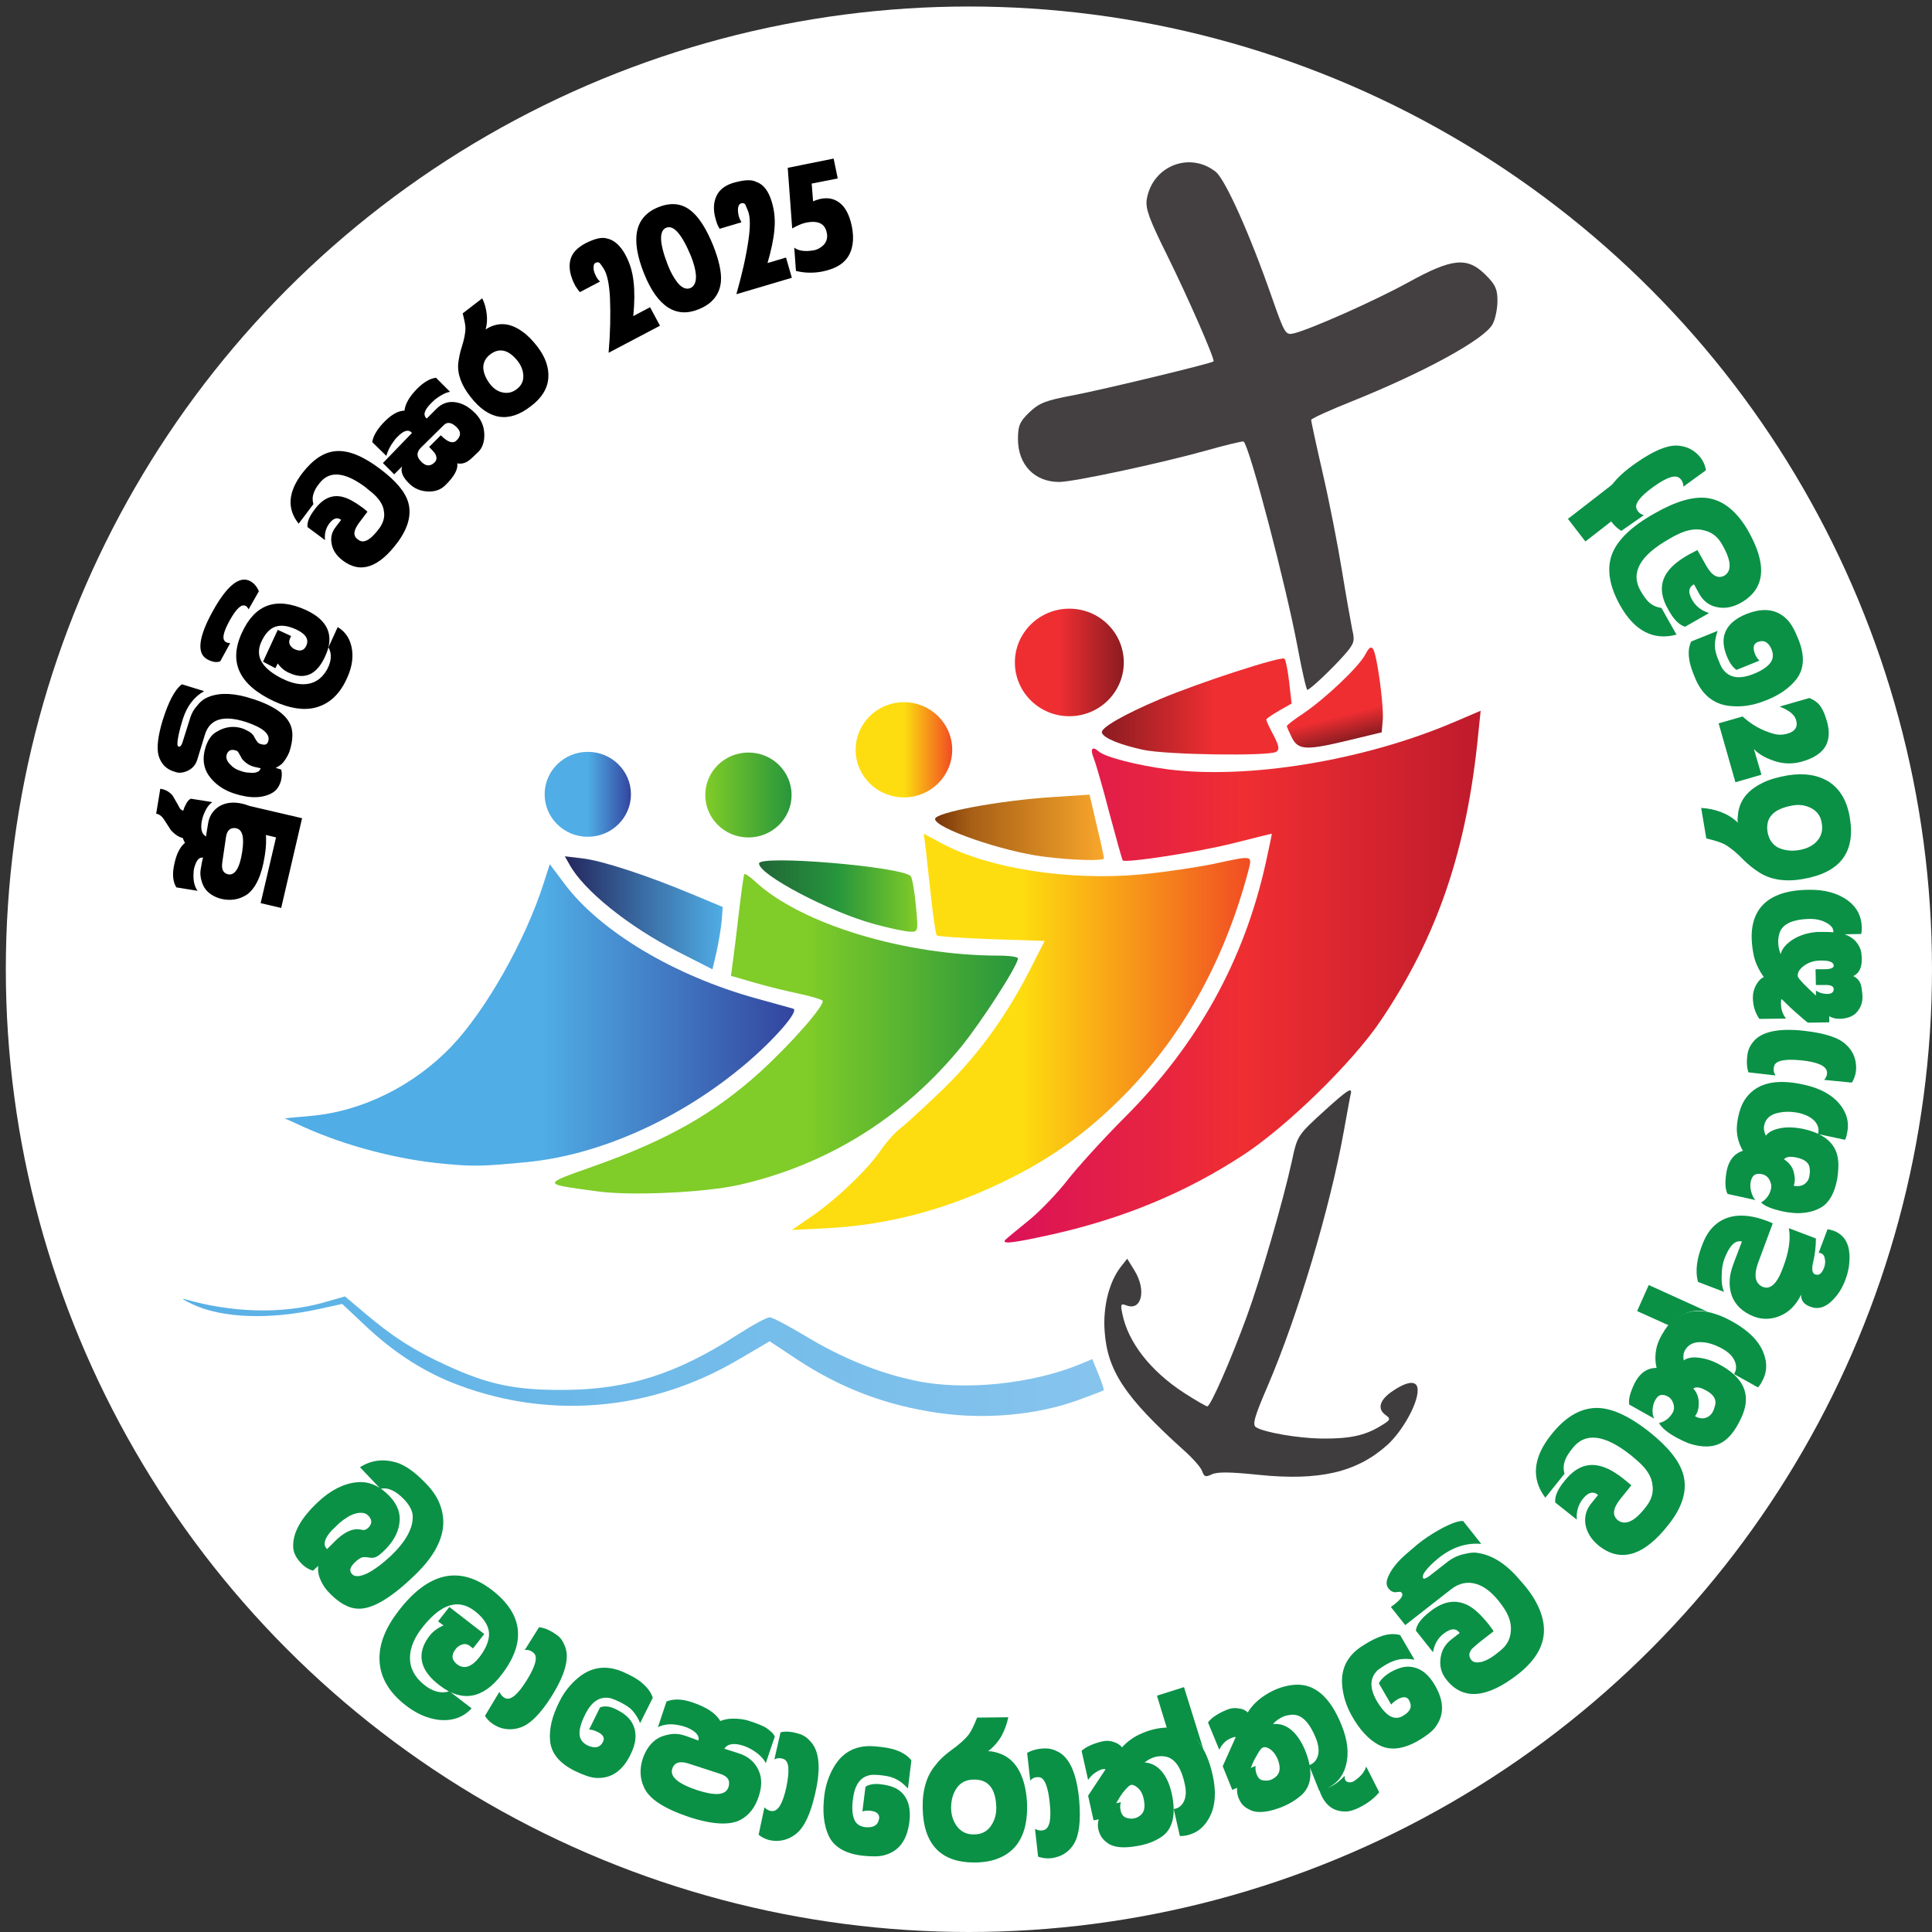 <?xml version="1.0" encoding="utf-8"?>
<!-- Generator: Adobe Illustrator 28.0.0, SVG Export Plug-In . SVG Version: 6.00 Build 0)  -->
<svg version="1.1" id="Layer_4" xmlns="http://www.w3.org/2000/svg" xmlns:xlink="http://www.w3.org/1999/xlink" x="0px" y="0px"
	 viewBox="0 0 564.1 564.1" style="enable-background:new 0 0 564.1 564.1;" xml:space="preserve">
<rect x="0" y="0" width="564.1" height="564.1" fill="#333333" stroke="none"/>
<style type="text/css">
	.st0{fill:#FFFFFF;}
	.st1{fill:url(#path7529_00000048477834722031260200000011447739036556734107_);}
	.st2{fill:url(#path7529-2_00000080891302768829958270000017768837021796639148_);}
	.st3{fill:url(#path7529-2-6_00000129169119713638294030000007154012473914843550_);}
	.st4{fill:url(#path7527_00000136378757385796113900000017308462775300720518_);}
	.st5{fill:#444041;}
	.st6{fill:url(#path549_00000079471482331258239090000015760745531929551004_);}
	.st7{fill:url(#path547_00000072992347360150539060000000779442091713227411_);}
	.st8{fill:url(#path535_00000163067316119856190280000018227757409492554675_);}
	.st9{fill:url(#path525_00000011740495652352972580000010643600821659144612_);}
	.st10{fill:url(#path523_00000157279753823542678780000004863514898595863228_);}
	.st11{fill:url(#path507_00000082335290354891180820000005658817905867115691_);}
	.st12{fill:url(#path505_00000037654721917657124060000007924938540757267881_);}
	.st13{fill:url(#path503_00000013173067261254815660000009070550592008948108_);}
	.st14{fill:url(#path501_00000149372378962181313490000013214665782997467523_);}
	.st15{fill:url(#path497_00000015327348749260680680000004156838319587506326_);}
	.st16{fill:#403D3E;}
	.st17{display:none;fill:none;stroke:#000000;stroke-width:0.997;stroke-miterlimit:10;}
	.st18{display:none;fill:none;stroke:#000000;stroke-width:0.797;stroke-miterlimit:10;}
	.st19{fill:none;}
	.st20{fill:#0A9146;}
</style>
<g>
	<g id="layer1">
		<ellipse class="st0" cx="282.9" cy="283" rx="281.2" ry="281.1"/>
		<g id="g25542" transform="translate(-4.078,-5.779)">
			
				<linearGradient id="path7529_00000122708543516933283630000002949753290463420549_" gradientUnits="userSpaceOnUse" x1="63.713" y1="513.403" x2="71.099" y2="513.403" gradientTransform="matrix(3.82 0 0 -3.777 10.52 2163.872)">
				<stop  offset="0.5" style="stop-color:#FDDD10"/>
				<stop  offset="1" style="stop-color:#F14C23"/>
			</linearGradient>
			
				<ellipse id="path7529" style="fill:url(#path7529_00000122708543516933283630000002949753290463420549_);" cx="268" cy="224.7" rx="14.1" ry="13.9"/>
			
				<linearGradient id="path7529-2_00000142157220945176530720000012091344574351975064_" gradientUnits="userSpaceOnUse" x1="52.229" y1="509.916" x2="58.823" y2="509.916" gradientTransform="matrix(3.82 0 0 -3.777 10.52 2163.872)">
				<stop  offset="0" style="stop-color:#80CC28"/>
				<stop  offset="1" style="stop-color:#27963C"/>
			</linearGradient>
			
				<ellipse id="path7529-2" style="fill:url(#path7529-2_00000142157220945176530720000012091344574351975064_);" cx="222.6" cy="237.9" rx="12.6" ry="12.4"/>
			
				<linearGradient id="path7529-2-6_00000164487894063324502850000017451366008934776704_" gradientUnits="userSpaceOnUse" x1="39.936" y1="509.971" x2="46.531" y2="509.971" gradientTransform="matrix(3.82 0 0 -3.777 10.52 2163.872)">
				<stop  offset="0" style="stop-color:#50ADE5"/>
				<stop  offset="0.504" style="stop-color:#50ADE5"/>
				<stop  offset="1" style="stop-color:#33459F"/>
			</linearGradient>
			
				<ellipse id="path7529-2-6" style="fill:url(#path7529-2-6_00000164487894063324502850000017451366008934776704_);" cx="175.7" cy="237.7" rx="12.6" ry="12.4"/>
			
				<linearGradient id="path7527_00000140714829056010114110000016823218798418854046_" gradientUnits="userSpaceOnUse" x1="76.569" y1="520.203" x2="84.966" y2="520.203" gradientTransform="matrix(3.78 0 0 -3.78 10.996 2165.304)">
				<stop  offset="0.404" style="stop-color:#EF2E32"/>
				<stop  offset="1" style="stop-color:#8A1C21"/>
			</linearGradient>
			
				<ellipse id="path7527" style="fill:url(#path7527_00000140714829056010114110000016823218798418854046_);" cx="316.3" cy="199.2" rx="15.9" ry="15.7"/>
			<path id="path555" class="st5" d="M382.9,194.5c-3.3-17.6-13.8-57.8-15.7-59.8c-0.2-0.2-5.2,1-11.2,2.7
				c-13.3,3.7-38.5,9.1-42.7,9.1c-7.2,0-12-5.1-12-12.5c0-3.9,0.5-5.1,3.3-7.8c2.8-2.7,4.7-3.5,12.8-5c8.9-1.7,40.4-9.3,41-9.9
				c0.5-0.5-7.5-18.8-13.8-31.5c-5-10.1-6.1-13.1-5.7-15.8c1.6-9.7,12.4-14.1,20.1-8.1c2.8,2.2,10,18.2,16.4,36.6
				c3.8,10.8,4,11.2,6.5,10.6c4.9-1.2,23.8-9.6,33.4-14.9c12.9-7.1,17.2-7.5,22.6-2.1c2.8,2.8,3.4,4.1,3.4,7.5
				c0,2.3-0.6,5.3-1.4,6.8c-2.3,4.4-19.8,14-41.2,22.6c-6.5,2.6-11.8,5-11.8,5.4c0,0.3,1.5,7.4,3.4,15.6c1.9,8.2,4.4,21,5.6,28.4
				c1.2,7.4,2.6,15.1,3,17.2c0.8,3.4,0.6,4.1-2.3,7.4c-3.7,4.2-10,10.1-10.8,10.2C385.5,207.2,384.2,201.5,382.9,194.5L382.9,194.5z
				"/>
			
				<linearGradient id="path549_00000054977972941209980090000015335387261798453398_" gradientUnits="userSpaceOnUse" x1="101.056" y1="514.033" x2="99.243" y2="521.188" gradientTransform="matrix(3.82 0 0 -3.777 10.52 2163.872)">
				<stop  offset="0" style="stop-color:#8A1C21"/>
				<stop  offset="0.276" style="stop-color:#EF2E32"/>
			</linearGradient>
			<path id="path549" style="fill:url(#path549_00000054977972941209980090000015335387261798453398_);" d="M381.3,221.2
				c-0.8-1.6-1.5-3.2-1.5-3.4c0-0.3,2.2-2,4.8-3.7c6.5-4.4,16.2-13.6,18.1-17.2c1.1-2.1,1.7-2.5,2.3-1.6c1.2,1.9,3.2,16.9,2.8,20.9
				l-0.3,3.4l-9.1,2.2C385.6,224.9,383.2,224.9,381.3,221.2L381.3,221.2z"/>
			
				<linearGradient id="path547_00000132086102496963027380000009868931428611403191_" gradientUnits="userSpaceOnUse" x1="82.516" y1="516.751" x2="97.009" y2="516.751" gradientTransform="matrix(3.82 0 0 -3.777 10.52 2163.872)">
				<stop  offset="0" style="stop-color:#8A1C21"/>
				<stop  offset="0.596" style="stop-color:#EF2E32"/>
			</linearGradient>
			<path id="path547" style="fill:url(#path547_00000132086102496963027380000009868931428611403191_);" d="M337.8,224.7
				c-6.8-1.5-11.5-3.4-12-5c-0.4-1.4,6.4-5.3,17-9.8c11.6-4.9,35.4-12.6,36.3-11.8c0.4,0.4,1,3.5,1.4,6.9l0.7,6.2l-3.7,2.1
				c-2,1.2-3.7,2.3-3.7,2.6s0.9,2.3,2.1,4.5c1.7,3.3,1.8,4.2,0.8,4.9C374.5,226.6,344.8,226.2,337.8,224.7L337.8,224.7z"/>
			
				<linearGradient id="path535_00000178203783366191219990000012396028396194950310_" gradientUnits="userSpaceOnUse" x1="69.775" y1="507.399" x2="82.7" y2="507.399" gradientTransform="matrix(3.82 0 0 -3.777 10.52 2163.872)">
				<stop  offset="0" style="stop-color:#773509"/>
				<stop  offset="0.213" style="stop-color:#A75F16"/>
				<stop  offset="1" style="stop-color:#F9A72B"/>
			</linearGradient>
			<path id="path535" style="fill:url(#path535_00000178203783366191219990000012396028396194950310_);" d="M308.8,255.9
				c-11.9-1.5-31.7-8.3-31.7-11c0-1.9,18.8-5.4,34.4-6.4l10.7-0.7l2.1,9c1.2,4.9,2.1,9.2,2.1,9.6C326.4,257.2,317.5,257,308.8,255.9
				L308.8,255.9z"/>
			
				<linearGradient id="path525_00000163791880099559046750000010750849731002585734_" gradientUnits="userSpaceOnUse" x1="56.323" y1="502.084" x2="68.422" y2="502.084" gradientTransform="matrix(3.82 0 0 -3.777 10.52 2163.872)">
				<stop  offset="0" style="stop-color:#206637"/>
				<stop  offset="0.5" style="stop-color:#27963C"/>
				<stop  offset="1" style="stop-color:#80CC28"/>
			</linearGradient>
			<path id="path525" style="fill:url(#path525_00000163791880099559046750000010750849731002585734_);" d="M259.4,275.6
				c-13-3.5-33.7-14.4-33.7-17.7c0-2.6,41.7,0.9,44.3,3.7c0.4,0.5,1.1,4.3,1.5,8.6c0.7,7.6,0.7,7.7-1.7,7.6
				C268.5,277.8,263.8,276.8,259.4,275.6L259.4,275.6z"/>
			
				<linearGradient id="path523_00000067220527244489526120000000904665146993193150_" gradientUnits="userSpaceOnUse" x1="41.49" y1="500.813" x2="53.553" y2="500.813" gradientTransform="matrix(3.82 0 0 -3.777 10.52 2163.872)">
				<stop  offset="0" style="stop-color:#24265D"/>
				<stop  offset="0.495" style="stop-color:#3A6CA3"/>
				<stop  offset="1" style="stop-color:#50ADE5"/>
			</linearGradient>
			<path id="path523" style="fill:url(#path523_00000067220527244489526120000000904665146993193150_);" d="M201.9,283.6
				c-14.3-7.3-27.5-17.9-31.6-25.5l-1.3-2.3l5.1,0.6c5.9,0.7,18.7,4.9,31.9,10.4l9.1,3.8l-0.3,4c-0.2,2.2-0.9,6.3-1.5,9.1l-1.2,5.1
				L201.9,283.6z"/>
			
				<linearGradient id="path507_00000054986413399663033330000015799062669760265873_" gradientUnits="userSpaceOnUse" x1="20.055" y1="492.892" x2="58.984" y2="492.892" gradientTransform="matrix(3.82 0 0 -3.777 10.52 2163.872)">
				<stop  offset="0.507" style="stop-color:#50ADE5"/>
				<stop  offset="1" style="stop-color:#33459F"/>
			</linearGradient>
			<path id="path507" style="fill:url(#path507_00000054986413399663033330000015799062669760265873_);" d="M134,345.6
				c-13.7-1.2-29.2-5.3-41.3-10.8l-5.5-2.5l7.6-0.7c15-1.3,30.1-8.8,41.1-20.3c10.1-10.6,21.6-31,26.9-47.6l1.8-5.6l4.2,5.6
				c10.4,14,32.2,27,56.1,33.6c5.2,1.4,10,2.8,10.8,3c1.8,0.6-5.4,8.9-13.9,16.1c-19,16.1-42.8,26.7-64,28.7
				C145.3,346.3,142.3,346.4,134,345.6L134,345.6z"/>
			
				<linearGradient id="path505_00000106843067048022495060000004202865503819083417_" gradientUnits="userSpaceOnUse" x1="40.721" y1="491.445" x2="76.106" y2="491.445" gradientTransform="matrix(3.82 0 0 -3.777 10.52 2163.872)">
				<stop  offset="0.545" style="stop-color:#80CC28"/>
				<stop  offset="1" style="stop-color:#27963C"/>
			</linearGradient>
			<path id="path505" style="fill:url(#path505_00000106843067048022495060000004202865503819083417_);" d="M178.3,353.6
				c-16.1-2.2-16.1-1.9-0.9-7.3c21.7-7.7,35.2-15.4,48.7-27.6c8.9-8.1,19.2-19.8,18.1-20.8c-0.5-0.4-3.6-1.3-6.9-2
				c-3.3-0.7-9.2-2.1-12.9-3.2l-6.9-2l0.5-3.7c0.3-2,1.1-8.6,1.8-14.6s1.4-11.1,1.6-11.4c0.2-0.2,1.6,0.7,3.1,2.1
				c13.4,12.5,43.8,21.7,71.4,21.7c3,0,5.4,0.4,5.4,0.8c0,2-10.3,18-16.4,25.6C268,332,245.5,346,219.6,351.8
				C209.6,354,187.9,355,178.3,353.6L178.3,353.6z"/>
			
				<linearGradient id="path503_00000077303921818228980550000001408111743800371095_" gradientUnits="userSpaceOnUse" x1="58.829" y1="491.624" x2="93.887" y2="491.624" gradientTransform="matrix(3.82 0 0 -3.777 10.52 2163.872)">
				<stop  offset="0.5" style="stop-color:#FDDD10"/>
				<stop  offset="1" style="stop-color:#F14C23"/>
			</linearGradient>
			<path id="path503" style="fill:url(#path503_00000077303921818228980550000001408111743800371095_);" d="M240.8,361.1
				c7-4.7,16.4-13.6,20.4-19.4c1.7-2.5,4.3-5.4,5.7-6.4c1.4-1.1,6.8-6,11.9-10.9c10.4-10,18.7-21.3,25.7-34.9l4.6-9l-15.5-0.5
				c-8.5-0.3-15.7-0.8-16-1.1c-0.3-0.3-1-5-1.6-10.4c-0.6-5.4-1.3-12-1.6-14.6l-0.6-4.7l5.4,2.9c13.6,7.3,37.2,10.9,57.9,9
				c6.5-0.6,15.9-2,20.9-3c12.1-2.6,11.7-2.7,10.6,1.8c-6.7,25.4-18.5,47-34.8,64.1c-10.8,11.2-21.2,19-34.1,25.5
				c-17.9,9.1-35.5,13.9-54.3,14.9l-10.1,0.5L240.8,361.1z"/>
			
				<linearGradient id="path501_00000064316566445337725760000006785279533309593013_" gradientUnits="userSpaceOnUse" x1="75.107" y1="495.888" x2="111.513" y2="495.888" gradientTransform="matrix(3.82 0 0 -3.777 10.52 2163.872)">
				<stop  offset="0" style="stop-color:#DA1259"/>
				<stop  offset="0.5" style="stop-color:#EF2E32"/>
				<stop  offset="1" style="stop-color:#BF1B2C"/>
			</linearGradient>
			<path id="path501" style="fill:url(#path501_00000064316566445337725760000006785279533309593013_);" d="M297.7,367.7
				c0.5-0.5,3.7-3.1,7-5.8c3.3-2.7,8.3-8,11.1-11.6s10.3-11.9,16.7-18.3c21.3-21.3,34.9-45.9,41.2-74.5c1-4.6,1.8-8.3,1.7-8.3
				c-0.1,0-5.4,1.3-11.7,2.9c-10.6,2.6-30.9,5.7-31.8,4.9c-0.2-0.2-1.9-6.4-3.9-13.8c-1.9-7.4-4-14.6-4.6-16.1
				c-1.1-2.7-0.4-3.6,1.5-1.9c1.8,1.6,11,4,20.1,5.2c23.4,3,57-2.5,83.2-13.6l8.2-3.5l-0.7,6.7c-3.3,33.9-11.9,59.2-28.5,83.8
				c-8.2,12.2-27.4,30.9-40.1,39.2c-16.8,11-34.9,18.5-55.8,23.2C300,368.7,296.2,369.2,297.7,367.7L297.7,367.7z"/>
			
				<linearGradient id="path497_00000056403444679785318310000005440884398528880806_" gradientUnits="userSpaceOnUse" x1="12.285" y1="466.532" x2="82.675" y2="466.532" gradientTransform="matrix(3.82 0 0 -3.777 10.52 2163.872)">
				<stop  offset="0" style="stop-color:#58B0E5"/>
				<stop  offset="1" style="stop-color:#86C4ED"/>
			</linearGradient>
			<path id="path497" style="fill:url(#path497_00000056403444679785318310000005440884398528880806_);" d="M277.9,418.3
				c-15.1-2.2-28.1-7.1-40.8-15.4l-8.3-5.5l-9.2,5.4c-26,15.3-56.5,17.7-84.2,6.4c-8.7-3.6-17-9.1-24.7-16.4l-6.7-6.3l-6.4,1.4
				c-14.8,3.3-28.8,2.8-37.5-1.4c-2.3-1.1-3.3-1.7-2.1-1.4c13.9,4,28.4,4.4,40.5,1l6.3-1.8l5.8,4.9c8.3,7,14.4,10.9,23.8,15.2
				c12.3,5.7,20.3,7.3,34.4,7.2c18.7-0.1,33-4.7,50.9-16.3c4.2-2.7,8.3-4.9,9.1-4.9c0.8,0,5.5,2.5,10.5,5.5
				c10.6,6.4,21.6,10.9,32.5,13.1c14.1,2.9,33.9,0.8,47.6-4.9l3.6-1.5l1.8,4.4c1,2.4,1.7,4.5,1.5,4.7c-0.2,0.2-3.6,1.5-7.5,2.9
				C306.7,419,291.5,420.3,277.9,418.3L277.9,418.3z"/>
			<path id="path493" class="st16" d="M355.1,435.4c-0.3-1.1-2.8-3.9-5.4-6.2c-17.2-15.5-22.3-23.2-23.1-34.8
				c-0.5-7.1,1.3-14.3,4.7-18.7l1.9-2.4l2.1,3.4c3.6,5.8,2.1,12-2.4,10.2c-1.6-0.6-1.7-0.3-1.1,2.6c1.7,8.2,8.1,16.5,17.9,22.9
				c3.4,2.2,6.5,4,6.9,4c0.9,0,6.7-13.1,11.5-26.2c4-10.9,10.7-34,13.2-45.5c1.6-7.5,1.7-7.5,9.7-14.8c6.3-5.7,7.9-6.8,7.5-4.9
				c-0.3,1.3-1.2,6.4-2.1,11.3c-4,22.2-13.3,53.4-22.2,74.2c-3.9,9-4.5,11.3-3.4,12c2.4,1.5,12.2,3.2,19,3.3
				c8.1,0.1,12.6-0.8,17.1-3.5c3.2-1.9,3.4-2.2,1.7-3.4c-2.5-1.8-1.7-4.5,2.3-7.1c4.5-3,7.2-3,7.1,0c0,4-4.6,12.1-9,16
				c-8.9,7.9-19.8,10.4-37.4,8.6c-8.7-0.9-12.2-0.9-13.8-0.1C356.1,437.1,355.7,437,355.1,435.4L355.1,435.4z"/>
		</g>
	</g>
	<ellipse class="st17" cx="282.9" cy="283" rx="260.7" ry="260.6"/>
	<ellipse class="st18" cx="282.9" cy="283" rx="208.4" ry="208.3"/>
	<g>
		<ellipse class="st19" cx="282.9" cy="283" rx="260.7" ry="260.6"/>
		<path class="st20" d="M115.7,427c2.7,0.8,5.7,3,8.9,6.4c2.1,2.2,3.5,4.5,4.2,6.9c2,6.4-0.7,13.1-8.2,20.1
			c-6.7,6.4-12.1,9.5-16.1,9.3c-2.9-0.1-5.9-1.9-8.9-5.2c-0.9-1-1.7-2.3-2.3-3.9c-0.4-1.1-0.5-2.2-0.4-3.4l-1.5,1.4
			c-1.4-0.4-2.6-1.2-3.6-2.3c-1.4-1.5-2.2-3.1-2.2-4.8c-0.1-4,2.3-8.3,7.2-12.9c3.7-3.5,7.5-5.4,11.3-5.8c3.5-0.4,6.7,1,9.6,4
			c1.9,2,2.9,4.1,3,6.3c0.1,3.8-1.8,7.4-5.7,10.7c-1,0.9-2.1,1.2-3,1c-1.2-0.2-2-0.2-2.5,0c-0.6,0.3-1.2,0.7-1.8,1.3
			c-1.5,1.4-1.8,2.5-1,3.4c0.8,1,2.3,0.9,4.5-0.1c2-1,4.3-2.7,6.9-5.1c4.4-4.2,6.6-8.2,6.4-11.8c-0.1-1.4-0.9-3-2.5-4.7
			c-2.4-2.5-4.7-3.6-6.9-3.1l-6-6.3C108.4,426.3,111.9,425.9,115.7,427z M98.1,449.7c2-1.9,3.9-3,5.8-3.2c0.4,0,0.9,0,1.4,0.1
			c0.5,0.1,0.9,0.2,1.2,0.1c0.3-0.1,0.6-0.3,0.9-0.5c1.3-1.2,1.3-2.4,0.2-3.6c-0.8-0.9-2.1-1.1-3.7-0.7s-3.1,1.4-4.7,2.7
			c-1,0.9-1.7,1.7-2.3,2.2c-2.2,2.4-2.7,4.3-1.4,5.5C96.4,451.4,97.3,450.5,98.1,449.7z"/>
		<path class="st20" d="M131.2,469.2l10.2,7.9l-3.3,4.2l-1-0.8c-0.6-0.4-1.2-0.6-2-0.4c-0.7,0.2-1.4,0.6-1.9,1.2
			c-1.5,1.8-1.4,3.3,0.2,4.6c2.1,1.6,4.3,0.9,6.7-2.2c2.1-2.8,3-5.4,2.6-7.6c-0.4-2-1.8-4-4.2-5.8c-4.6-3.5-9.5-2.1-14.8,4.4
			c-2.7,3.3-4,6.4-4,9.4c0,3,1.4,5.6,4.1,7.8c2.5,2,5,2.7,7.4,1.9l6.5,5c-2.4,2.6-5.5,3.7-9.3,3.4c-3.6-0.4-7.1-1.9-10.6-4.8
			c-4.5-3.7-6.9-8-7-12.9c-0.1-4.6,1.8-9.3,5.6-14.2c8.7-11.3,17.8-13.3,27.3-6c9,7,10,15.2,2.8,24.6c-5.4,7.1-11.5,8.2-18,3.3
			c-5.9-4.4-7-9.2-3.3-14.3c1.1-1.5,2.6-2.6,4.3-3.3l-1.6-1.2L131.2,469.2z"/>
		<path class="st20" d="M157.4,475.1c1.6,0.2,3.3,0.9,5.2,2.3c0.9,0.6,1.6,1.5,2.1,2.7c1.8,3.5,0.5,8.5-3.6,15.1
			c-3.2,5.1-6.2,8.1-8.9,9.1c-2.2,0.8-4.3,0.8-6.3,0.1c-1.8-0.7-3.3-1.8-4.3-3.4l4.2-7c0.5,1,1.1,1.6,1.9,1.9
			c1.6,0.5,3.6-1.3,6.1-5.3c2.6-4.2,3.3-6.9,2-8c-0.8-0.7-1.7-1-2.6-0.8L157.4,475.1z"/>
		<path class="st20" d="M180.1,499.2c2.4,1.2,3.9,2.6,4.7,4.3c1.2,2.5,1,5.5-0.8,9c-2.4,4.8-5.8,6.9-10.1,6.6c-1.5-0.1-3.5-0.8-6-2
			c-4.5-2.2-7-5.2-7.3-8.9c-0.3-3.4,0.6-7.2,2.8-11.5c1.4-2.8,3.3-5.1,5.5-6.9c3.9-3.2,8.3-3.7,13.1-1.6c2.5,1.1,4.4,2.2,5.6,3.3
			c1.5,1.3,2.5,2.7,3,4.2l-3.7,7.4c-0.6-1.5-1.4-2.7-2.3-3.7c-0.7-0.8-1.8-1.5-3.3-2.3c-1.2-0.6-2.2-1-2.8-1.2
			c-3.1-0.8-5.6,0.7-7.5,4.4c-1.2,2.3-1.8,4.3-1.8,5.7c0,1.7,0.8,2.8,2.3,3.6c2.2,1,3.7,0.7,4.6-1.1c0.5-1.1,0-2.1-1.8-2.9
			c-0.8-0.4-1.6-0.6-2.3-0.6l3.2-6.5C176.7,498,178.2,498.2,180.1,499.2z"/>
		<path class="st20" d="M203.9,508.2c0.3-1-0.2-2-1.6-2.9c-1-0.7-2.3-1.2-3.7-1.5c-2.6-0.6-4.7-0.4-6.5,0.5l2.5-7.5
			c2-0.8,4.4-0.8,7.4,0.2c4.2,1.4,7,3.2,8.3,5.5c1-0.4,2.2-0.7,3.8-0.7c1.6,0,3,0.2,4.1,0.5c2.9,0.9,4.9,1.7,5.8,2.4
			c1.2,0.9,2,1.6,2.2,2.4l-2.6,7.7c-0.8-1.6-2.4-3.1-4.9-4.4c-0.4-0.2-0.9-0.4-1.4-0.6c-2.9-1-4.9-0.7-5.8,0.8
			c0.6,0.2,2,0.6,4.1,1.3c2.9,0.9,4.8,2.6,5.9,5c1,2.2,1,4.8,0,7.7c-1,3.1-2.8,5.4-5.2,6.7c-3.1,1.7-8.2,1.5-15.2-0.8
			c-7.1-2.4-11.5-5.2-13-8.5c-1.3-2.7-1.4-5.6-0.4-8.6c0.8-2.3,2-4.1,3.7-5.4c1.1-0.8,2.4-1.3,4.1-1.6c1.6-0.3,3.1-0.1,4.6,0.4
			C202.1,507.5,203.4,508,203.9,508.2z M201,514.9c-2.5-0.8-4.1-0.3-4.7,1.5c-0.8,2.3,1.6,4.4,7.3,6.3c5.3,1.7,8.3,1.5,9.1-0.9
			c0.6-1.9-0.2-3.2-2.5-3.9L201,514.9z"/>
		<path class="st20" d="M227.9,505.8c1.6-0.4,3.4-0.2,5.6,0.5c1,0.3,2,0.9,2.9,1.9c2.8,2.7,3.4,7.9,1.6,15.5
			c-1.3,5.8-3.1,9.7-5.4,11.6c-1.8,1.5-3.8,2.2-5.9,2.2c-2,0-3.7-0.6-5.2-1.8l1.7-8c0.8,0.8,1.6,1.1,2.4,1.1c1.7-0.1,3-2.4,4-7
			c1-4.9,0.8-7.6-0.8-8.2c-1-0.4-1.9-0.3-2.7,0.1L227.9,505.8z"/>
		<path class="st20" d="M257.4,521c2.6,0.3,4.6,1.1,5.9,2.4c2,2,2.7,4.9,2.2,8.7c-0.7,5.3-3.1,8.5-7.4,9.6c-1.5,0.4-3.6,0.4-6.4,0.1
			c-5-0.6-8.3-2.6-9.8-5.9c-1.4-3.1-1.8-7-1.2-11.8c0.4-3.1,1.4-5.9,2.9-8.4c2.6-4.3,6.6-6.3,11.9-5.8c2.7,0.2,4.9,0.6,6.4,1.2
			c1.9,0.7,3.3,1.7,4.2,2.9l-1,8.2c-1.1-1.2-2.2-2.1-3.4-2.7c-0.9-0.5-2.2-0.9-3.9-1.1c-1.4-0.2-2.4-0.2-3.1-0.2
			c-3.2,0.3-5,2.5-5.6,6.7c-0.4,2.6-0.3,4.6,0.2,6c0.5,1.6,1.7,2.4,3.4,2.6c2.4,0.2,3.7-0.6,4-2.6c0.1-1.2-0.7-2-2.6-2.2
			c-0.9-0.1-1.7,0-2.3,0.2l0.9-7.2C253.7,521,255.3,520.7,257.4,521z"/>
		<path class="st20" d="M277.5,511.2c2.4-1.7,4.2-3.3,5.3-4.7c0.7-0.9,1.5-2.5,2.5-5l9.1-0.1c-0.4,2-1.1,3.8-2,5.5
			c-1,1.7-2.3,3.2-3.9,4.4c0.6,0,1.2,0.1,1.7,0.2c4.3,0.9,7.1,3.7,8.6,8.5c0.7,2.3,1.1,4.9,1.1,7.8c0,4.9-1.2,8.8-3.6,11.5
			c-2.6,2.9-6.4,4.4-11.3,4.5c-10.2,0.2-15.4-5.2-15.6-15.9c-0.1-5.4,1.2-9.6,3.9-12.7C274.4,513.7,275.9,512.4,277.5,511.2z
			 M277.7,527.8c0,2.3,0.7,4.2,1.9,5.7c1.2,1.4,2.8,2.2,4.9,2.1c2,0,3.6-0.8,4.7-2.3c1.1-1.5,1.7-3.3,1.7-5.4
			c-0.1-5.6-2.3-8.4-6.6-8.3c-2.1,0-3.8,0.8-4.9,2.4C278.3,523.5,277.7,525.5,277.7,527.8z"/>
		<path class="st20" d="M299.9,511.8c1.4-0.8,3.2-1.3,5.5-1.3c1.1,0,2.2,0.3,3.4,0.9c3.5,1.7,5.6,6.5,6.3,14.2
			c0.5,6,0,10.2-1.5,12.7c-1.2,2-2.9,3.3-5,3.9c-1.9,0.6-3.7,0.5-5.5-0.1l-0.9-8.1c1,0.5,1.8,0.6,2.7,0.3c1.6-0.6,2.1-3.2,1.6-7.9
			c-0.5-4.9-1.6-7.5-3.2-7.5c-1.1-0.1-1.9,0.3-2.5,1L299.9,511.8z"/>
		<path class="st20" d="M317.7,519.7l-1.9-8.5c1.2-1.1,3.1-2,5.8-2.7c1.2-0.3,2.4-0.3,3.5,0.1c1.1,0.3,2,0.9,2.5,1.6
			c1.6-1.8,3.6-3.2,5.8-4.1c3.2-1.4,6.3-1.9,9.3-1.6c5.7,0.7,9.5,5.3,11.4,13.9c1,4.6,0.8,8.6-0.7,11.7c-1.5,3.2-3.8,5.1-6.9,5.8
			c-0.6,0.1-1.3,0.2-2,0.2l-1.8-7.9c1.4-0.2,2.4-1,3-2.3c0.6-1.3,0.7-3,0.2-5.1c-1.1-5.1-3.2-7.8-6.2-8c-0.7-0.1-1.4,0-2.1,0.1
			c-1.2,0.3-2.3,0.8-3.4,1.7c1.8,0.1,3.5,0.9,4.9,2.5c1.4,1.6,2.4,3.8,3,6.5c1.4,6.4,0.3,10.8-3.4,13c-1.6,1-3.4,1.7-5.2,2.1
			c-4.5,1-7.7,0.9-9.7-0.3c-1.3-0.8-2.2-1.8-2.7-3c-0.6-1.4-0.7-2.8-0.3-4.2l-1.5,0.3l-1.6-7.2l5.1-7.7c-0.2-0.1-0.6-0.1-1.1,0
			C320.1,517.2,318.7,518.2,317.7,519.7z M325.9,526.5l1.4-0.3c-0.3,0.8-0.3,1.5-0.1,2.4c0.2,1.1,0.8,1.8,1.5,2.1
			c0.9,0.3,1.8,0.4,2.5,0.2c0.5-0.1,1-0.3,1.4-0.6c1.5-0.9,1.9-2.6,1.3-5.2c-0.3-1.4-0.9-2.4-1.7-3.1c-0.8-0.7-1.5-1-2.1-0.8
			c-0.5,0.2-1.3,1-2.4,2.4C327,524.6,326.4,525.6,325.9,526.5z"/>
		<path class="st20" d="M337.8,495.1l7.9-2.5l5.7,18.3c-1-2.1-2.7-3.8-5.1-4.9c-2-0.9-3.8-1.3-5.5-1.1L337.8,495.1z"/>
		<path class="st20" d="M356,510.9l-3.3-8c1-1.3,2.7-2.5,5.3-3.6c1.1-0.5,2.3-0.7,3.5-0.5c1.2,0.1,2.1,0.5,2.8,1.2
			c1.3-2.1,3-3.7,5-5c2.9-1.9,5.9-2.9,8.9-3.1c5.7-0.3,10.2,3.6,13.5,11.8c1.8,4.4,2.2,8.3,1.3,11.7c-0.9,3.4-2.9,5.6-5.9,6.9
			c-0.6,0.2-1.2,0.4-1.9,0.6l-3-7.5c1.3-0.4,2.2-1.4,2.6-2.8c0.4-1.4,0.2-3.1-0.6-5.1c-2-4.9-4.4-7.2-7.4-6.8
			c-0.7,0.1-1.4,0.2-2.1,0.5c-1.1,0.5-2.2,1.2-3,2.2c1.8-0.2,3.6,0.3,5.2,1.6c1.6,1.3,3,3.3,4.1,5.9c2.5,6.1,2.1,10.6-1.2,13.4
			c-1.4,1.2-3,2.2-4.8,3c-4.2,1.8-7.5,2.2-9.7,1.3c-1.4-0.6-2.5-1.4-3.1-2.5c-0.8-1.3-1.1-2.6-1-4.1l-1.4,0.6l-2.8-6.9l3.8-8.5
			c-0.3-0.1-0.6,0-1.1,0.2C358,508,356.8,509.2,356,510.9z M365.2,516.2l1.4-0.6c-0.1,0.8,0,1.6,0.3,2.4c0.4,1.1,1,1.7,1.8,1.8
			c1,0.2,1.8,0.1,2.5-0.2c0.5-0.2,0.9-0.5,1.3-0.8c1.3-1.1,1.5-2.9,0.5-5.3c-0.6-1.3-1.3-2.2-2.2-2.8c-0.9-0.6-1.6-0.7-2.2-0.4
			c-0.5,0.3-1.1,1.2-1.9,2.7C366,514.1,365.6,515.2,365.2,516.2z"/>
		<path class="st20" d="M389,521.4c1.1-0.6,2.3-1.5,3.6-2.9c0,0.5,0,0.9,0.2,1.2c0.2,0.5,0.7,0.7,1.3,0.7c0.6,0,1.2-0.2,1.7-0.7
			c1.6-1.1,2.6-2.4,3.1-3.9l3.8,7.5c-1.4,1.7-3.3,3.2-5.7,4.4c-1.4,0.7-2.6,1.1-3.6,1.2c-3.4,0.2-5.8-1.2-7.4-4.3
			c-0.7-1.3-1-2.6-1-3.9c0-2.5-0.1-4-0.1-4.2l2.8,5.5C388.1,521.8,388.6,521.6,389,521.4z"/>
		<path class="st20" d="M405.9,488.3c2.3-1.3,4.3-1.9,6.2-1.6c2.8,0.4,5.1,2.2,7,5.6c2.6,4.6,2.6,8.6-0.1,12.1
			c-0.9,1.2-2.6,2.5-5,3.9c-4.4,2.5-8.2,2.9-11.4,1.2c-3-1.6-5.7-4.5-8-8.7c-1.5-2.7-2.4-5.5-2.7-8.5c-0.5-5,1.5-9,6-11.8
			c2.3-1.5,4.2-2.4,5.8-2.9c1.9-0.6,3.6-0.6,5.1-0.2l4.2,7.2c-1.6-0.3-3.1-0.3-4.4-0.1c-1,0.2-2.3,0.6-3.7,1.4
			c-1.2,0.7-2,1.3-2.6,1.7c-2.3,2.2-2.5,5-0.5,8.7c1.3,2.3,2.6,3.8,3.8,4.6c1.4,0.9,2.8,0.9,4.2,0c2.1-1.3,2.6-2.7,1.6-4.5
			c-0.6-1.1-1.8-1.1-3.4-0.2c-0.8,0.5-1.4,1-1.8,1.5l-3.6-6.2C403,490.6,404.1,489.4,405.9,488.3z"/>
		<path class="st20" d="M450.8,475.7c0.1,4.7-2.4,9-7.4,13c-9.3,7.3-16.3,7.8-21.1,1.7c-1.5-1.9-2-3.9-1.7-6.2c0.3-2.3,1.3-4,3-5.4
			l2.6-2c-1.1-1.5-2.6-1.4-4.7,0.2c-1.7,1.3-2.7,3.1-3.1,5.4l-5-6.3c0.2-1.8,1.6-3.6,4.2-5.6c3.9-3.1,7.6-3.6,11.2-1.7
			c1.8,1,3.7,2.8,5.8,5.4c0.5,0.7,1.1,1.4,1.5,2.1l-4,3.1c-1.2,1-2,1.7-2.4,2.1c-0.8,1.1-0.9,2-0.3,2.9c0.6,1,1.7,1.2,3.3,0.8
			c1.5-0.4,3.3-1.5,5.3-3.2c1.9-1.5,2.9-3.3,3.1-5.5c0.3-2.4-0.5-5-2.5-7.7c-2.4-3.4-4.9-5.5-7.5-6.3c-2.6-0.8-5.1-0.3-7.5,1.6
			l-13.3,10.4l-4.2-5.3c2.7-1.9,3.8-3.3,3.2-4.1c-0.2-0.3-0.5-0.4-0.9-0.3c-0.7,0.1-1.1,0.1-1.2,0.1c-0.7-0.1-1.2-0.4-1.7-1
			c-0.7-0.8-0.8-1.8-0.4-3c0.6-1.7,1.9-3.7,3.9-5.7c0.9-0.9,2.5-2.3,4.9-4.3c1.7-1.4,3.9-2.9,6.6-4.4c3.1-1.7,5.4-2.5,6.7-2.4
			l5.3,6.7c-4.3-0.4-8.3,0.9-12.2,3.9c-1.9,1.5-3.4,3-4.4,4.4c-0.5,0.8-0.6,1.3-0.4,1.7c0.2,0.3,0.8,0.1,1.8-0.6l5.5-4.3
			c1.2-0.9,2.7-1.7,4.5-2.1c1.6-0.4,2.9-0.6,4-0.4c4.5,0.6,8.7,3.4,12.6,8.1C448.5,466.5,450.7,471.4,450.8,475.7z"/>
		<path class="st20" d="M480.7,439.8c1.5-1.9,2.1-4,1.8-6.1c-0.2-2.4-1.6-4.7-4.2-7c-0.7-0.6-1.4-1.2-2.1-1.8
			c-7.7-6.1-13.4-6.8-17.1-2c-1.1,1.4-1.8,2.5-2.1,3.4c-0.5,1.2-0.6,2.6-0.2,4l-5.6,7c-4.2-5.6-3.6-11.8,1.8-18.5
			c4-5,8.2-7.5,12.7-7.7c4.5-0.2,9.8,2.2,15.9,7c5.5,4.4,8.8,8.5,9.9,12.5c1.2,4.5-0.2,9.3-4.2,14.4c-7.2,9.3-14.1,11.4-20.5,6.3
			c-2.2-1.8-3.5-3.9-3.9-6.3c-0.3-2.1,0.2-4.1,1.6-5.9l2.1-2.6c-1.4-1.2-2.9-0.8-4.5,1.2c-1.3,1.7-1.9,3.7-1.7,6l-6.3-5
			c-0.2-1.8,0.7-3.9,2.8-6.4c3.1-3.9,6.6-5.3,10.5-4.2c2,0.5,4.3,1.8,6.9,3.9c0.7,0.6,1.4,1.1,2,1.7l-3.3,4.1
			c-2.1,2.7-2.3,4.7-0.6,6.1C474.6,445.5,477.4,444.2,480.7,439.8z"/>
		<path class="st20" d="M483,414.2l-7.3-4.1c-0.3-1.5,0.3-3.6,1.6-6.3c1.5-2.9,3.6-4.4,6.4-4.4c-0.5-2-0.5-4.1,0.1-6.4
			c0.3-1,0.8-2.2,1.5-3.4c1-1.8,2.1-3.2,3.2-4.1c4.5-3.8,10.5-3.6,17.9,0.7c4.1,2.4,6.9,5.1,8.3,8.3c1.4,3.2,1.3,6.2-0.3,9
			c-0.3,0.6-0.7,1.1-1.1,1.6l-7-3.9c0.7-1.1,0.8-2.4,0.2-3.8c-0.6-1.4-1.8-2.6-3.6-3.6c-2-1.1-4-1.8-5.8-1.9
			c-2.4-0.2-4.1,0.6-5.1,2.3c-0.5,0.9-0.6,1.9-0.4,3c1-0.7,2.4-1,4.2-0.8c2.1,0.2,4.3,0.9,6.6,2.2c5.4,3,7.8,6.7,7.3,11.1
			c-0.2,1.7-0.9,3.7-2.1,5.9c-1.9,3.6-4.2,5.7-6.8,6.4c-2.2,0.6-4.8,0.4-7.8-0.6c-1-0.4-2.1-0.9-3.4-1.6c-2.8-1.5-4.5-3-5.2-4.3
			c1.7-0.4,3-1.4,3.9-2.9c0.5-0.8,0.6-1.7,0.3-2.7c-0.3-1-0.8-1.7-1.7-2.2c-0.4-0.2-0.9-0.4-1.4-0.4c-0.9-0.1-1.6,0.4-2.2,1.5
			c-0.5,0.8-0.7,1.8-0.8,2.9C482.5,412.6,482.6,413.5,483,414.2z M494.9,413.5c0.8,0.5,1.7,0.7,2.6,0.6c1.1-0.2,2-0.8,2.6-1.9
			c0.3-0.6,0.5-1.2,0.7-2c0.4-1.7-0.6-3.2-3-4.4c-1.5-0.8-2.7-0.9-3.4-0.4c1.1,1.2,1.6,2.7,1.6,4.3S495.7,412.4,494.9,413.5z"/>
		<path class="st20" d="M478,382.8l3.4-7.6l17.4,7.9c-2.3-0.7-4.6-0.5-7,0.5c-2,0.9-3.5,2-4.5,3.4L478,382.8z"/>
		<path class="st20" d="M497.2,363c1.7-4.3,4.5-6.9,8.5-7.8c2.9-0.6,6.2-0.2,10,1.2c0.6,0.2,1.3,0.5,1.9,0.8l-4.2,11.3
			c-1.4,3.8-1,6.2,1.2,7.2c2.3,1,4.3-0.9,6-5.6c1.7-4.5,2.3-8.3,1.7-11.5l7.9,3c0,2.5-0.3,4.8-0.8,6.9c-0.5,2.1-0.3,3.3,0.6,3.6
			c1.2,0.4,2-0.3,2.7-2.3c0.2-0.7,0.3-1.5,0.1-2.3c-0.1-0.8-0.5-1.4-1.2-1.6c-0.2-0.1-0.4-0.1-0.6-0.1l2.6-6.9
			c0.7,0.1,1.3,0.3,1.9,0.5c2.8,1.1,4.3,3.4,4.5,6.9c0.1,2.3-0.2,4.7-1.1,7.1c-0.9,2.6-2.2,4.6-3.9,6.3c-2.1,2.1-4.3,2.7-6.5,1.8
			c-1.9-0.7-2.7-1.9-2.6-3.5c-1.5,3.1-3.6,5.2-6.4,6.3c-2.5,1-5,1-7.4,0.1c-3.3-1.3-5.5-3.4-6.5-6.2c-0.9-2.7-0.8-5.7,0.5-9.1
			l2.5-6.6c-1.9-0.5-3.6,1.1-5.1,5c-0.5,1.3-0.8,3-0.8,4.9c-0.1,2.2,0.2,3.7,0.7,4.8l-7.6-2.9C494.9,371.2,495.4,367.4,497.2,363z"
			/>
		<path class="st20" d="M512.6,350.4l-8.2-1.8c-0.7-1.4-0.8-3.5-0.3-6.5c0.6-3.2,2.2-5.3,4.8-6.1c-1.1-1.8-1.7-3.8-1.8-6.1
			c0-1.1,0.1-2.3,0.4-3.7c0.4-2,1-3.6,1.8-4.9c3.2-5,8.9-6.5,17.4-4.6c4.6,1,8.1,2.9,10.3,5.5c2.2,2.6,3,5.5,2.3,8.7
			c-0.1,0.6-0.3,1.3-0.6,1.9l-7.9-1.7c0.4-1.3,0.1-2.5-0.9-3.7c-1-1.1-2.5-1.9-4.5-2.4c-2.3-0.5-4.3-0.5-6.1-0.1
			c-2.4,0.5-3.8,1.7-4.2,3.7c-0.2,1,0,2,0.5,3c0.7-1,2-1.7,3.8-2.1c2.1-0.5,4.4-0.4,7,0.1c6,1.3,9.5,4.1,10.2,8.5
			c0.3,1.7,0.2,3.8-0.2,6.3c-0.8,4-2.3,6.7-4.6,8.1c-2,1.2-4.5,1.8-7.6,1.7c-1.1-0.1-2.3-0.2-3.7-0.5c-3.1-0.7-5.2-1.5-6.3-2.6
			c1.5-0.9,2.5-2.2,2.9-4c0.2-0.9,0-1.8-0.5-2.7c-0.5-0.9-1.3-1.4-2.3-1.6c-0.5-0.1-0.9-0.1-1.4,0c-0.9,0.2-1.4,0.9-1.7,2.1
			c-0.2,0.9-0.2,1.9,0.1,3C511.6,349,512,349.9,512.6,350.4z M523.7,346.2c0.9,0.2,1.8,0.2,2.7-0.2c1-0.5,1.7-1.4,1.9-2.6
			c0.1-0.6,0.2-1.3,0.1-2.1c-0.1-1.8-1.5-2.9-4.2-3.4c-1.7-0.3-2.8-0.1-3.3,0.6c1.4,0.9,2.4,2.1,2.8,3.6S524.2,345,523.7,346.2z"/>
		<path class="st20" d="M510.5,313.1c-0.5-1.5-0.6-3.4-0.2-5.7c0.2-1,0.7-2.1,1.5-3.1c2.4-3.1,7.5-4.2,15.2-3.3c6,0.7,10,2,12.1,4.1
			c1.7,1.6,2.6,3.5,2.8,5.7c0.2,1.9-0.2,3.7-1.2,5.3l-8.1-0.8c0.7-0.8,1-1.7,0.8-2.5c-0.3-1.6-2.7-2.7-7.4-3.2c-5-0.5-7.6,0.1-8,1.7
			c-0.3,1-0.1,1.9,0.4,2.7L510.5,313.1z"/>
		<path class="st20" d="M543.5,278.6c0.1,0.6,0.1,1,0.1,1.5c0,2.5-0.8,4.1-2.5,4.9c1.1,0.5,1.8,1.3,2.2,2.4c0.2,0.7,0.4,1.8,0.5,3.4
			c0.1,2-0.6,3.7-2,5.1c-0.9,0.8-2.1,1.3-3.6,1.5c-1.8,0.2-3.2-0.1-4.1-0.7l0,1.8l-6.2,0.1c-0.5-0.3-1.8-1.4-3.8-3.2
			c-0.5-0.4-1.8-1.6-3.9-3.7c-0.2,0.3-0.2,0.7-0.2,1.3c0,1.7,0.5,3.2,1.5,4.4l-7.8,0.1c-1.2-1.7-1.9-3.8-1.9-6.3
			c0-1.2,0.3-2.5,1-3.7c0.7-1.2,1.4-1.9,2.2-2.2c-1.7-2.4-2.7-4.7-3.1-7.1c-0.7-3.9-0.6-7.1,0.3-9.8c1.9-5.6,7.2-8.5,15.8-8.6
			c4.8-0.1,8.6,1,11.5,3.1c2.7,2,4,4.6,4.1,7.8c0,0.7,0,1.4-0.2,2l-4.8,0.1c1.2,0.4,2.3,1.1,3.2,2
			C542.8,276,543.4,277.2,543.5,278.6z M535.3,272.2c0.1-1-0.5-1.9-1.9-2.7c-1.4-0.8-3-1.2-4.9-1.2c-5.3,0.1-8.3,1.6-9,4.4
			c-0.5,1.8-0.4,3.8,0.4,5.9c0.4-1.6,1.6-3,3.6-4.3c2.1-1.3,4.5-2,7.2-2.2C532.5,272.1,534.1,272.1,535.3,272.2z M530.2,290.7l0-1.5
			c1,0.7,2.1,1,3.3,1c1.3,0,1.9-0.5,1.9-1.4c0-0.9-1-1.3-2.8-1.2l-2.4,0l-0.1-4.6l2.5,0c1.9,0,2.8-0.4,2.8-1c0-1.2-1.6-1.7-4.6-1.5
			c-1.5,0.1-2.9,0.6-4.1,1.5c-1.2,0.9-1.8,1.8-1.8,2.7c0,0.2,0,0.4,0.1,0.6C525.4,286.1,527.2,287.9,530.2,290.7z"/>
		<path class="st20" d="M509,251c-2-2.1-3.9-3.6-5.5-4.5c-1-0.5-2.7-1.1-5.3-1.7l-1.5-8.9c2,0.1,3.9,0.5,5.8,1.2
			c1.8,0.7,3.5,1.7,4.9,3.1c-0.1-0.6-0.1-1.2,0-1.7c0.2-4.4,2.6-7.6,7-9.8c2.1-1.1,4.7-1.8,7.5-2.3c4.9-0.8,8.9-0.1,12,1.8
			c3.3,2.1,5.4,5.6,6.2,10.5c1.7,10-2.7,16-13.4,17.9c-5.3,1-9.7,0.3-13.1-1.9C511.9,253.6,510.4,252.4,509,251z M525.3,248.2
			c2.3-0.4,4.1-1.3,5.3-2.7c1.2-1.4,1.7-3.1,1.3-5.2c-0.3-2-1.3-3.4-3-4.3c-1.7-0.9-3.5-1.2-5.6-0.8c-5.5,1-7.9,3.5-7.2,7.8
			c0.4,2.1,1.4,3.6,3.1,4.5C521,248.3,523,248.6,525.3,248.2z"/>
		<path class="st20" d="M506.7,228.4l-4.9-17.2l7-2c2.6,2.4,5.6,4.1,9.2,5.1c1.2,0.3,2.5,0.3,3.9-0.1c1.8-0.5,2.7-1.5,2.7-2.9
			c0-0.4-0.1-0.7-0.2-1.1c-0.4-1.5-2-2.8-4.8-3.9l8.7-2.5c1.4,0.6,2.4,1.3,3,2.1s1.3,2,1.8,3.7c1.1,3.1,1.1,5.7,0.2,7.7
			c-1.1,2.4-3.7,4.2-7.7,5.2c-2.8,0.7-5.7,0.5-8.6-0.7c-2.1-0.8-3.8-1.9-4.9-3.1l2.2,7.5L506.7,228.4z"/>
		<path class="st20" d="M504.2,191.6c-1-2.4-1.2-4.6-0.7-6.3c0.8-2.7,3-4.7,6.6-6.1c5-1.9,8.9-1.3,11.9,1.9c1,1.1,2.1,3,3.1,5.6
			c1.9,4.7,1.7,8.5-0.5,11.5c-2.1,2.7-5.3,5-9.8,6.6c-2.9,1.1-5.8,1.6-8.8,1.4c-5-0.2-8.6-2.8-10.8-7.6c-1.1-2.5-1.8-4.6-2-6.2
			c-0.3-2-0.1-3.7,0.6-5.1l7.7-3.1c-0.5,1.5-0.8,3-0.8,4.3c0,1.1,0.3,2.4,0.9,3.9c0.5,1.3,0.9,2.2,1.3,2.8c1.8,2.6,4.6,3.2,8.5,1.8
			c2.5-0.9,4.2-2,5.2-3.1c1.1-1.2,1.3-2.6,0.7-4.2c-0.9-2.2-2.3-3-4.2-2.2c-1.1,0.5-1.4,1.6-0.7,3.4c0.3,0.8,0.8,1.5,1.3,2l-6.7,2.7
			C506,194.9,505,193.6,504.2,191.6z"/>
		<path class="st20" d="M502.7,158.8c-1.2-2.1-2.9-3.4-5-3.9c-2.3-0.7-5-0.3-8,1.2c-0.9,0.4-1.7,0.9-2.4,1.3
			c-8.5,4.8-11.3,9.9-8.3,15.1c0.9,1.6,1.7,2.6,2.4,3.3c1,0.9,2.2,1.5,3.7,1.7l4.4,7.8c-6.8,1.8-12.3-1.1-16.5-8.6
			c-3.1-5.6-3.9-10.5-2.4-14.7c1.5-4.2,5.7-8.3,12.5-12.1c6.1-3.5,11.2-5,15.3-4.5c4.6,0.6,8.5,3.7,11.8,9.2
			c5.9,10.2,5.3,17.3-1.9,21.4c-2.5,1.4-4.9,1.8-7.3,1.2c-2.1-0.5-3.7-1.8-4.8-3.7l-1.6-2.9c-1.6,0.9-1.8,2.4-0.5,4.6
			c1.1,1.9,2.7,3.1,4.9,3.8l-7,4c-1.7-0.5-3.4-2.2-4.9-5c-2.5-4.3-2.5-8.1,0-11.3c1.2-1.6,3.3-3.3,6.2-4.9c0.8-0.4,1.6-0.8,2.3-1.2
			l2.6,4.6c1.7,3,3.5,3.9,5.4,2.8C505.7,166.6,505.5,163.5,502.7,158.8z"/>
		<path class="st20" d="M473.4,155c-1.4-0.8-2.7-2.2-3.9-4.1c-0.6-0.9-0.9-2-0.9-3.3c-0.3-3.9,2.8-8.1,9.2-12.5
			c4.9-3.4,8.8-5.1,11.8-5c2.3,0.1,4.3,0.9,5.9,2.4c1.4,1.3,2.3,2.9,2.6,4.8l-6.6,4.8c0-1.1-0.4-1.9-1.1-2.5
			c-1.3-1.1-3.8-0.2-7.6,2.5c-4,2.9-5.7,5.1-4.9,6.6c0.5,1,1.2,1.5,2.1,1.7L473.4,155z"/>
		<path class="st20" d="M462.9,158.1l-5.1-6.6l15.1-11.7c-1.7,1.7-2.6,3.8-2.8,6.5c-0.2,2.2,0.1,4,0.9,5.5L462.9,158.1z"/>
	</g>
	<g>
		<ellipse class="st19" cx="282.9" cy="283" rx="208.4" ry="208.3"/>
		<path d="M59.3,250.4c-0.9-0.1-1.6,0.4-2.1,1.6c-0.4,0.9-0.7,1.9-0.7,3.1c-0.1,2.1,0.3,3.8,1.2,5l-6.2-1c-0.9-1.4-1.2-3.4-0.8-5.8
			c0.6-3.5,1.7-5.9,3.3-7.2c-0.2-0.5-0.5-0.9-0.6-1.4c-1.2-0.3-2.3-1-3.5-2.3c-0.6-0.9-1.2-1.9-1.8-2.8c-0.8-1.3-1.6-1.9-2.5-2
			l1.2-7.3c1.5,0.2,2.7,0.9,3.6,2c0,0,0.5,0.9,1.4,2.4c0.2,0.4,0.5,0.9,0.7,1.3c0.3,0.4,0.6,0.6,1,0.7c0.2-0.5,0.3-1,0.6-1.5
			c0.5-1.1,1-1.7,1.6-2l6.3,1c-1.2,0.8-2.1,2.3-2.8,4.4c-0.1,0.4-0.2,0.8-0.3,1.2c-0.4,2.4,0.1,3.9,1.3,4.4c0-0.5,0.2-1.6,0.5-3.4
			c0.3-2.4,1.4-4.1,3.2-5.3c1.6-1,3.7-1.4,6-1c2.6,0.4,4.6,1.5,6,3.3c0.9,1.2,1.5,2.9,1.7,5.3c0.2,2.1,0.1,4.4-0.3,6.8
			c-0.9,5.8-2.7,9.5-5.2,11.3c-2,1.3-4.2,1.8-6.7,1.4c-1.9-0.3-3.5-1.1-4.7-2.2c-0.8-0.7-1.4-1.7-1.8-3s-0.5-2.5-0.3-3.6
			C58.9,252,59.1,250.9,59.3,250.4z M64.9,251.8c-0.3,2.1,0.3,3.2,1.8,3.5c1.9,0.3,3.3-1.9,4-6.5c0.7-4.4,0.1-6.7-1.9-7
			c-1.5-0.2-2.5,0.6-2.8,2.5L64.9,251.8z"/>
		<path d="M80.6,244.5l-4.7-1.1c-0.1-1.8-0.9-3.5-2.4-5.4c-1.3-1.5-2.7-2.7-4.2-3.5l18.9,4.4l-6.1,26.2l-6-1.4L80.6,244.5z"/>
		<path d="M84.6,211.2c1.1,2.1,1,4.9-0.1,8.3c-0.4,1-1,2.1-1.8,3.1c-0.6,0.7-1.4,1.2-2.2,1.6l1.6,0.5c0.3,1.1,0.2,2.2-0.1,3.4
			c-0.5,1.6-1.3,2.7-2.5,3.4c-2.8,1.6-6.5,1.7-11.1,0.2c-3.1-1-5.6-2.7-7.4-5.2c-1.6-2.3-2-5-1-8.3c0.7-2.1,1.7-3.7,3.2-4.5
			c2.4-1.5,4.9-1.8,7.3-1.1c0.7,0.2,1.5,0.6,2.2,1c0.7,0.4,1.2,0.9,1.5,1.5c0.4,0.8,0.8,1.3,1,1.6c0.3,0.3,0.6,0.5,1.1,0.6
			c1.1,0.3,1.7,0.1,2-0.8c0.7-2.1-1.4-4-6.5-5.7c-6.6-2.1-10.6-0.9-12,3.8l-2.2,7.2c-0.4,1.3-1.2,2.4-2.5,3.1
			c-1.1,0.6-2.2,0.8-3.2,0.7c-0.3-0.1-0.7-0.2-1-0.3c-2.4-0.7-3.9-2.3-4.6-4.7c-0.6-2.2-0.2-5.7,1.2-10.3c1.7-5.4,3.5-8.9,5.6-10.5
			l6.5,2c-3,1.7-5,4.4-6.2,8.1c-1.1,3.5-1.6,6-1.6,7.3c0,0.5,0.1,0.7,0.4,0.8c0.4,0.1,0.8-0.3,1.1-1.3l2.3-7.3c0.4-1.2,1-2.3,2-3.4
			c0.8-1,1.6-1.7,2.4-2.1c3.1-1.6,7.1-1.7,11.9-0.4C78.7,205.4,83,208,84.6,211.2z M76.1,224.3c-0.8-0.2-1.6-0.3-2.2-0.5
			c-1.3-0.4-2.4-1.2-3.3-2.3c-0.2-0.5-0.6-1.1-1.1-2c-0.2-0.2-0.4-0.3-0.7-0.4c-1.3-0.4-2.2,0-2.6,1.2c-0.3,0.9,0,1.9,1,2.9
			c0.8,0.9,1.8,1.5,2.8,1.8c1,0.4,2,0.6,2.8,0.6C74.7,225.8,75.8,225.4,76.1,224.3z"/>
		<path d="M76.8,193.2l4.3-9.3l3.9,1.8l-0.4,0.9c-0.2,0.5-0.2,1.1,0,1.6c0.3,0.5,0.7,1,1.3,1.3c1.7,0.8,2.8,0.5,3.5-0.9
			c0.9-1.9-0.1-3.5-2.9-4.8c-2.6-1.2-4.7-1.4-6.4-0.7c-1.5,0.6-2.8,2.1-3.8,4.3c-1.9,4.2,0.1,7.7,6,10.7c3,1.5,5.7,2,8,1.5
			c2.3-0.5,4.1-2,5.4-4.5c1.1-2.3,1.2-4.3,0.2-6.1l2.7-5.9c2.4,1.4,3.8,3.7,4.2,6.7c0.4,2.9-0.3,5.9-1.9,9.1c-2.1,4.2-5,6.7-8.8,7.7
			c-3.5,0.9-7.6,0.2-12-1.8c-10.3-4.8-13.5-11.5-9.4-20.2c3.8-8.2,10-10.4,18.6-6.5c6.5,3,8.4,7.5,5.7,13.4c-2.4,5.4-5.9,7.1-10.5,5
			c-1.4-0.6-2.5-1.5-3.4-2.8l-0.7,1.4L76.8,193.2z"/>
		<path d="M60.5,192.5c-3.1-1.7-2.6-6.4,1.6-14c4.2-7.6,7.9-10.5,11-8.8c1.1,0.6,1.9,1.6,2.5,2.9l-3,5.3c-0.3-0.5-0.6-0.9-0.9-1
			c-1.2-0.6-2.7,0.8-4.6,4.2c-2,3.6-2.4,5.7-1.1,6.4c0.3,0.2,0.7,0.2,1.2,0.3l-2.9,5.3C63.2,193.5,62,193.3,60.5,192.5z"/>
		<path d="M110.8,154.2c1.1-1.6,1.6-3.2,1.3-4.9c-0.2-1.9-1.4-3.7-3.5-5.5c-0.6-0.5-1.2-0.9-1.7-1.4c-6.2-4.7-10.8-5.1-13.7-1.2
			c-0.9,1.1-1.4,2.1-1.6,2.8c-0.4,1-0.4,2.1-0.1,3.2l-4.3,5.7c-3.5-4.4-3.1-9.3,1.1-14.8c3.1-4,6.4-6.2,10-6.4
			c3.6-0.2,7.8,1.5,12.8,5.3c4.5,3.4,7.2,6.6,8.1,9.7c1,3.5,0,7.4-3,11.5c-5.6,7.6-11,9.4-16.2,5.4c-1.8-1.4-2.9-3-3.2-5
			c-0.3-1.7,0.1-3.3,1.2-4.7l1.6-2.1c-1.1-0.9-2.3-0.5-3.5,1.1c-1,1.4-1.4,3-1.2,4.8l-5.1-3.8c-0.2-1.4,0.5-3.1,2.1-5.2
			c2.4-3.2,5.1-4.4,8.2-3.6c1.6,0.4,3.4,1.4,5.6,3c0.6,0.4,1.1,0.9,1.6,1.3l-2.5,3.3c-1.6,2.2-1.8,3.8-0.3,4.8
			C106.1,158.9,108.2,157.7,110.8,154.2z"/>
		<path d="M120.3,126.4c-1-1.1-2.4-0.8-4.3,1.2c-0.4,0.4-0.7,0.7-1,1.2c-1.1,1.4-1.8,2.9-2.2,4.3l-4.1-4c0.2-1.6,1.2-3.4,3-5.4
			c2.3-2.5,4.5-3.8,6.4-3.8c0.2-1.9,1.4-4.1,3.7-6.4c2-2,3.8-3,5.5-3.2l4.1,4.1c-1.2,0.2-2.6,0.9-4.2,2.1c-0.5,0.4-0.9,0.8-1.3,1.2
			c-2,2-2.5,3.5-1.3,4.5l2.8-2.8c1.5-1.5,3.2-2.2,5.2-2c2.1,0.2,4.1,1.2,6.1,3.2c1.7,1.7,2.6,3.7,2.7,6c0.1,2.3-0.5,4.1-1.7,5.3
			c-1.4,1.4-2.4,2.3-3,2.7c-1,0.7-2.1,0.9-3.2,0.7c0.3,1.6-0.8,3.8-3.5,6.4c-1.3,1.3-3,1.9-5.1,1.8c-2.1-0.1-3.9-0.8-5.4-2.3
			c-1.9-1.8-2.6-3.5-2.1-5l-2.3,2.3l-3.3-3.3L120.3,126.4z M122.9,130.7c-1.4,1.4-1.3,2.8,0.2,4.2c1.3,1.3,2.6,1.3,3.8,0.1
			c0.7-0.7,0.7-1.6,0.1-2.6c-0.2-0.3-0.8-1-1.7-1.9l3.4-3.4c2,2,3.5,2.5,4.5,1.6c1.4-1.3,1.5-2.6,0.2-3.9c-1.5-1.5-2.8-1.7-3.8-0.7
			L122.9,130.7z"/>
		<path d="M134.8,101.4c0.7-2.2,1.1-4.1,1.1-5.6c0-0.9-0.3-2.3-0.8-4.3l5.7-4.4c0.7,1.4,1.1,2.9,1.3,4.5c0.2,1.6,0.1,3.1-0.3,4.6
			c0.4-0.3,0.8-0.5,1.2-0.7c3.2-1.5,6.3-1,9.5,1.3c1.6,1.1,3,2.6,4.4,4.4c2.4,3.1,3.4,6.2,3.2,9.1c-0.2,3.1-1.9,5.9-5.1,8.3
			c-6.4,5-12.3,4.1-17.6-2.7c-2.7-3.4-3.9-6.7-3.6-9.9C134,104.5,134.3,102.9,134.8,101.4z M142.9,111.9c1.1,1.5,2.4,2.4,3.9,2.7
			c1.5,0.3,2.8,0,4.1-1c1.3-1,1.9-2.2,1.9-3.7c0-1.5-0.5-2.9-1.5-4.3c-2.7-3.5-5.5-4.2-8.2-2.1c-1.3,1-2,2.3-2,3.9
			C141.2,108.9,141.8,110.4,142.9,111.9z"/>
		<path d="M182.6,74.4c1.3,2.4,2.1,5,2.4,8c0.3,2.6,0.3,5.9-0.1,9.9l4.9-2.6l2.9,5.4l-15,7.9c0.5-5.8,0.6-11.1,0.4-16
			c-0.2-4-0.8-6.9-1.8-8.5c-0.6-0.9-1-1.5-1.2-1.7c-0.4-0.3-0.8-0.3-1.3,0c-0.4,0.2-0.5,0.7-0.5,1.5c0,0.7,0.3,1.5,0.7,2.3
			c0.3,0.6,0.7,1.2,1.2,1.6l-5.9,3.1c-0.5-0.6-0.9-1.2-1.3-1.8c-1.5-2.8-2-5.3-1.5-7.5c0.5-2.1,2-3.7,4.7-5.1
			c2.5-1.2,4.4-1.7,5.9-1.3C179.2,70,181.1,71.6,182.6,74.4z"/>
		<path d="M188.1,80c-4.1-10.2-2.8-16.7,4.1-19.5c4-1.6,7.4-1.1,10.3,1.7c2,1.9,3.9,5,5.7,9.4c1.7,4.3,2.5,7.8,2.3,10.5
			c-0.3,3.8-2.5,6.6-6.5,8.2C197.4,93,192,89.6,188.1,80z M195,77.4c0.8,2.1,1.8,3.8,2.8,5.1c1.3,1.6,2.6,2.1,3.8,1.6
			c1.1-0.5,1.7-1.7,1.6-3.7c-0.1-1.6-0.6-3.4-1.4-5.5c-2.7-6.5-5.1-9.3-7.3-8.4C192.4,67.4,192.5,71,195,77.4z"/>
		<path d="M225.3,58.8c0.8,2.6,1.1,5.3,0.8,8.3c-0.2,2.6-0.9,5.9-2,9.7l5.4-1.6l1.7,5.9l-16.2,4.8c1.6-5.6,2.8-10.8,3.5-15.6
			c0.6-4,0.6-6.9-0.1-8.7c-0.4-1-0.7-1.7-0.8-1.9c-0.3-0.4-0.8-0.5-1.3-0.3c-0.4,0.2-0.7,0.6-0.8,1.3c-0.1,0.7,0,1.5,0.2,2.4
			c0.2,0.7,0.5,1.3,0.8,1.8l-6.4,1.9c-0.4-0.7-0.7-1.3-0.9-2c-1-3-1-5.5,0-7.6c0.9-1.9,2.7-3.3,5.6-4c2.7-0.7,4.7-0.8,6-0.1
			C222.9,53.8,224.4,55.8,225.3,58.8z"/>
		<path d="M248.7,66c0.8,3.9,0.3,7.1-1.4,9.4c-1.4,1.9-3.8,3.2-7.3,3.9c-2.7,0.5-5.2,0.4-7.6-0.2l-0.5-6.8c1.3,1,3.2,1.2,5.6,0.8
			c1.2-0.2,2.2-0.8,3-1.6c0.9-1,1.2-2.2,0.9-3.5c-0.5-2.7-2.5-3.7-6-3c-1.1,0.2-2.5,0.8-4.1,1.7l-1.3-17.7l13.4-2.7l1.2,5.8
			l-7.6,1.5l0.4,5.2c0.6-0.3,1.3-0.5,2-0.7c2.3-0.5,4.1-0.1,5.6,1C246.8,60.4,248,62.7,248.7,66z"/>
	</g>
</g>
</svg>
